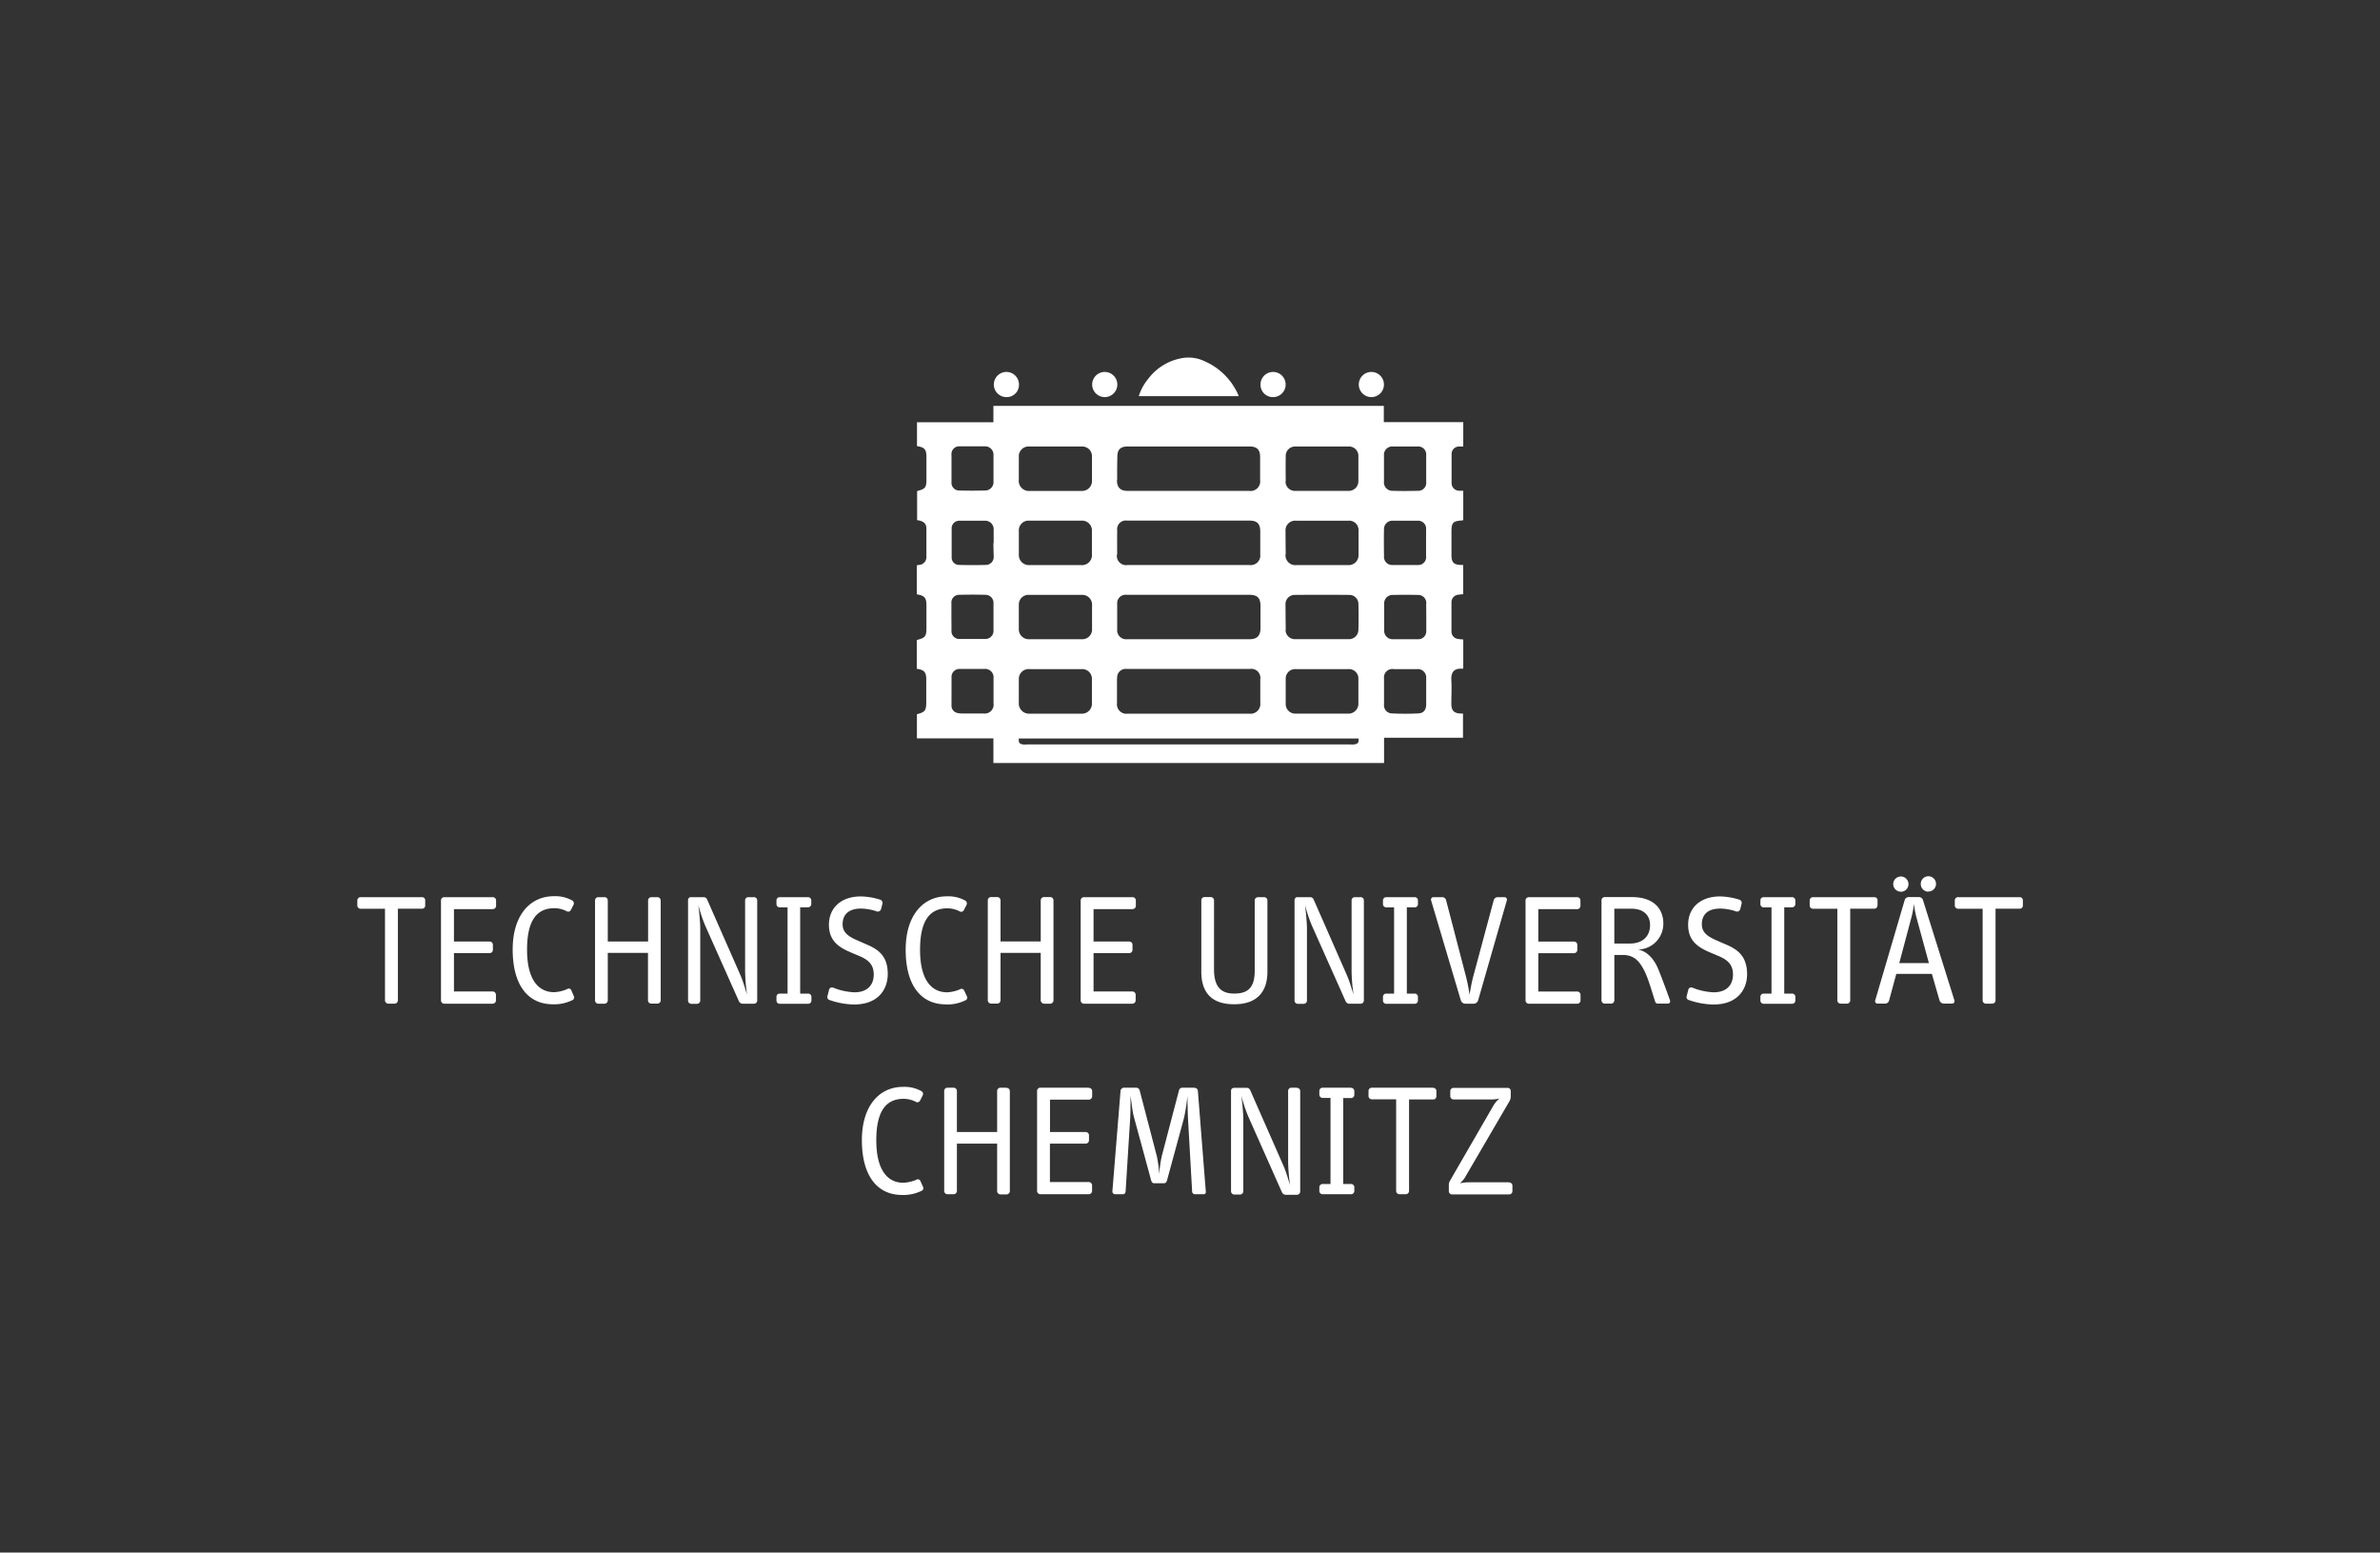 <?xml version="1.0" encoding="UTF-8" standalone="no"?>
<svg
   viewBox="0 0 567.8 370.33"
   version="1.1"
   id="svg19"
   sodipodi:docname="TU_Chemnitz_Logo_weiss_gruen.svg"
   inkscape:version="1.1.2 (b8e25be833, 2022-02-05)"
   xmlns:inkscape="http://www.inkscape.org/namespaces/inkscape"
   xmlns:sodipodi="http://sodipodi.sourceforge.net/DTD/sodipodi-0.dtd"
   xmlns="http://www.w3.org/2000/svg"
   xmlns:svg="http://www.w3.org/2000/svg"
   xmlns:rdf="http://www.w3.org/1999/02/22-rdf-syntax-ns#"
   xmlns:cc="http://creativecommons.org/ns#"
   xmlns:dc="http://purl.org/dc/elements/1.1/">
  <rect x="0" y="0" width="567.8" height="370.33" fill="#333333" stroke="none"/>
  <sodipodi:namedview
     id="namedview21"
     pagecolor="#ffffff"
     bordercolor="#666666"
     borderopacity="1.0"
     inkscape:pageshadow="2"
     inkscape:pageopacity="0.0"
     inkscape:pagecheckerboard="0"
     showgrid="false"
     inkscape:zoom="2.1627334"
     inkscape:cx="283.6688"
     inkscape:cy="185.18233"
     inkscape:window-width="2560"
     inkscape:window-height="1372"
     inkscape:window-x="-8"
     inkscape:window-y="-8"
     inkscape:window-maximized="1"
     inkscape:current-layer="svg19" />
  <defs
     id="defs4">
    <style
       id="style2">.cls-1{fill:#005d4d;}.cls-2{opacity:0;}.cls-3{fill:#fff;}</style>
  </defs>
  <title
     id="title6">Zeichenfläche 3 Kopie 2Logo</title>
  <g
     id="Hilfslinien_-_Logoschutzraum"
     data-name="Hilfslinien - Logoschutzraum">
    <g
       class="cls-2"
       id="g13">
      <path
         class="cls-3"
         d="M566.8,1V369.33H1V1H566.8m1-1H0V370.33H567.8V0Z"
         id="path11" />
    </g>
  </g>
  <g
     id="TU_Chemnitz_Logo"
     data-name="TU Chemnitz Logo">
    <path
       class="cls-3"
       d="M295.53,94.5H271.68a12.23,12.23,0,0,1,2.26-4.15,12.86,12.86,0,0,1,8.52-5,9,9,0,0,1,4.94.82,15.6,15.6,0,0,1,7.79,7.53A8.07,8.07,0,0,1,295.53,94.5Zm31.7.22a3,3,0,1,0-3.06-3A3,3,0,0,0,327.23,94.72Zm-23.56,0a3,3,0,1,0-2.95-3A2.94,2.94,0,0,0,303.67,94.72Zm-63.57,0a2.92,2.92,0,0,0,3-3,3,3,0,1,0-3,3Zm23.46,0a3,3,0,1,0-3-3A3,3,0,0,0,263.56,94.72Zm-44.84,64.81c0-.15,0-.31,0-.47v-6.4c2.06-.53,2.3-.85,2.3-3v-5.25c0-1.82-.42-2.32-2.3-2.65v-6.9a3.82,3.82,0,0,1,.5-.11,1.85,1.85,0,0,0,1.79-1.92q0-3.39,0-6.76c0-1.22-.71-1.8-2.21-2v-6.94c2-.52,2.22-.83,2.22-2.93V109c0-1.79-.44-2.31-2.25-2.59v-5.69H237V96.82h93.14v3.87h18.95v5.82c-.36,0-.71,0-1.06,0a1.77,1.77,0,0,0-1.72,1.79c0,2.31,0,4.61,0,6.93a1.8,1.8,0,0,0,1.78,1.82c.33,0,.65,0,1,0v7a1.74,1.74,0,0,1-.28.09c-2.21.16-2.53.51-2.53,2.75v5.52c0,1.72.54,2.3,2.25,2.34l.54,0v7c-.4,0-.81.06-1.21.11a1.78,1.78,0,0,0-1.58,1.75c0,2.34,0,4.67,0,7a1.75,1.75,0,0,0,1.45,1.77c.43.09.88.11,1.36.16v6.88c-.1.06-.13.09-.18.09-1.94-.14-2.76.71-2.66,2.75.11,1.86,0,3.73,0,5.6,0,1.65.63,2.29,2.3,2.34l.48,0v5.78H330.2V182H237v-5.88H218.75v-5.76c1.95-.51,2.23-.87,2.23-2.93V162.1C221,160.34,220.47,159.76,218.72,159.53Zm121.53,2.22a2,2,0,0,0-2.18-2.15H332.5a2,2,0,0,0-2.31,2.23c0,2.06,0,4.11,0,6.17a1.93,1.93,0,0,0,1.92,2.17c2.08.1,4.17.1,6.25,0,1.3-.06,1.88-.85,1.89-2.17v-6.26Zm0-17.64a1.91,1.91,0,0,0-2-2.2q-3-.07-5.91,0a2,2,0,0,0-2.11,2.16c0,2.09,0,4.16,0,6.25a2,2,0,0,0,2.11,2.15c2,0,3.95,0,5.93,0a1.89,1.89,0,0,0,2-2c0-1.08,0-2.16,0-3.24Zm-10.07-29.29a2,2,0,0,0,2.11,2.25c2,.07,3.95.05,5.91,0a1.9,1.9,0,0,0,2.05-2.11c0-1.06,0-2.12,0-3.16s0-2.12,0-3.17a1.92,1.92,0,0,0-2.12-2.13c-1.91,0-3.84,0-5.75,0a2,2,0,0,0-2.2,2.24Q330.17,111.78,330.18,114.82Zm0,17.87a1.94,1.94,0,0,0,2,2.08c2,0,4.06,0,6.09,0a1.87,1.87,0,0,0,1.95-2.11v-6.33a1.9,1.9,0,0,0-2-2.13q-3,0-5.92,0a2,2,0,0,0-2.12,2.08C330.14,128.41,330.15,130.56,330.19,132.69Zm-87.12,11.7c0,1.86,0,3.72,0,5.57a2.37,2.37,0,0,0,2.49,2.51H258a2.33,2.33,0,0,0,2.53-2.53c0-1.83,0-3.67,0-5.5a2.34,2.34,0,0,0-2.46-2.55c-4.18,0-8.39,0-12.57,0A2.3,2.3,0,0,0,243.07,144.39Zm2.57-9.6c2.06,0,4.12,0,6.17,0s4.06,0,6.08,0a2.39,2.39,0,0,0,2.62-2.64c0-1.8,0-3.61,0-5.41a2.35,2.35,0,0,0-2.54-2.55H245.56a2.31,2.31,0,0,0-2.49,2.5c0,1.83,0,3.66,0,5.5A2.4,2.4,0,0,0,245.64,134.79Zm-2.57,27.3c0,1.83,0,3.66,0,5.5a2.44,2.44,0,0,0,2.57,2.64q6.17,0,12.34,0a2.38,2.38,0,0,0,2.53-2.5c0-1.92,0-3.83,0-5.75a2.31,2.31,0,0,0-2.45-2.38h-12.5A2.33,2.33,0,0,0,243.07,162.09Zm81,14.06h-81c-.07,1,.14,1.29,1,1.42a5.62,5.62,0,0,0,.92,0q38.57,0,77.15,0a5.38,5.38,0,0,0,.9,0C324,177.42,324.19,177.14,324.11,176.15Zm-57.58-14.32c0,2,0,3.95,0,5.92a2.25,2.25,0,0,0,2.56,2.48q14.51,0,29,0a2.34,2.34,0,0,0,2.63-2.61V162a2.15,2.15,0,0,0-2.46-2.44H268.84A2.05,2.05,0,0,0,266.53,161.83Zm2.4-9.36H298.1c1.79,0,2.62-.83,2.62-2.65v-5.17c0-2.08-.7-2.78-2.81-2.78H274.24c-1.86,0-3.72,0-5.58,0a2,2,0,0,0-2.13,2.16c0,2,0,4.06,0,6.08A2.15,2.15,0,0,0,268.93,152.47Zm40.18,17.75q6.28,0,12.58,0a2.36,2.36,0,0,0,2.43-2.5c0-1.89,0-3.78,0-5.66a2.26,2.26,0,0,0-2.42-2.46H309.12a2.26,2.26,0,0,0-2.39,2.33c0,2,0,3.95,0,5.92A2.29,2.29,0,0,0,309.11,170.22Zm-2.37-55.41a2.23,2.23,0,0,0,2.27,2.28q6.36,0,12.74,0a2.31,2.31,0,0,0,2.37-2.45c0-1.92,0-3.83,0-5.75a2.23,2.23,0,0,0-2.41-2.38H309.05a2.21,2.21,0,0,0-2.31,2.22C306.71,110.75,306.71,112.79,306.74,114.81Zm0,17.41a2.35,2.35,0,0,0,2.59,2.57c2,0,4.07,0,6.09,0s4.17,0,6.26,0a2.35,2.35,0,0,0,2.48-2.42c0-2,0-3.9,0-5.84a2.23,2.23,0,0,0-2.38-2.33q-6.28,0-12.57,0a2.29,2.29,0,0,0-2.47,2.44Q306.7,129.43,306.73,132.22Zm0,18a2.24,2.24,0,0,0,2.39,2.24h12.65a2.26,2.26,0,0,0,2.35-2.21q.08-3.09,0-6.16a2.16,2.16,0,0,0-2.18-2.19q-6.49-.06-13,0a2.19,2.19,0,0,0-2.22,2.24C306.71,146.17,306.7,148.2,306.75,150.23Zm-40.22-35.7c0,1.76.82,2.57,2.54,2.57q14.52,0,29,0a2.3,2.3,0,0,0,2.62-2.6V109c0-1.74-.76-2.49-2.49-2.5H269c-1.69,0-2.43.75-2.43,2.45C266.52,110.81,266.51,112.68,266.53,114.53Zm0,17.74a2.21,2.21,0,0,0,2.5,2.52h29.12a2.29,2.29,0,0,0,2.57-2.55v-5.52c0-1.77-.76-2.53-2.54-2.53H268.91a2.07,2.07,0,0,0-2.38,2.33C266.51,128.45,266.51,130.36,266.53,132.27ZM243.06,114.4a2.42,2.42,0,0,0,2.66,2.7q6.14,0,12.25,0a2.37,2.37,0,0,0,2.54-2.56c0-1.82,0-3.66,0-5.49a2.33,2.33,0,0,0-2.53-2.54H245.65a2.33,2.33,0,0,0-2.58,2.57C243.06,110.85,243.06,112.62,243.06,114.4Zm-6,15.14c0-1.08,0-2.16,0-3.24a2,2,0,0,0-2-2.09c-2.05,0-4.11,0-6.16,0a1.8,1.8,0,0,0-1.86,1.93q0,3.36,0,6.75a1.75,1.75,0,0,0,1.74,1.86c2.14.06,4.27.06,6.41,0a1.89,1.89,0,0,0,1.88-2C237.05,131.66,237,130.61,237,129.54ZM227,115a1.84,1.84,0,0,0,1.94,2c2,.05,4,.05,6.08,0a2,2,0,0,0,2-2.15c0-2.07,0-4.16,0-6.24a2,2,0,0,0-2-2.15c-2,0-4.07,0-6.09,0a1.83,1.83,0,0,0-1.93,2c0,1.09,0,2.17,0,3.25S227,114,227,115Zm0,35.41a1.84,1.84,0,0,0,1.94,2c2,0,4,0,6.08,0a1.93,1.93,0,0,0,2-2.06q0-3.21,0-6.41a1.92,1.92,0,0,0-1.95-2.06q-3.11-.09-6.24,0a1.82,1.82,0,0,0-1.85,2c0,1.08,0,2.16,0,3.24S227,149.36,227,150.45Zm0,17.85a1.76,1.76,0,0,0,1.5,1.82,4.86,4.86,0,0,0,1.07.11c1.7,0,3.39,0,5.08,0a2.13,2.13,0,0,0,2.38-2.44q0-3,0-6a2,2,0,0,0-2.18-2.19c-1.94,0-3.89,0-5.84,0a1.89,1.89,0,0,0-2,2c0,1.07,0,2.16,0,3.24S227,167.16,227,168.3Zm-7.43,113.41a.65.65,0,0,0-.95-.27,9.07,9.07,0,0,1-3.11.72c-3.75,0-6.45-3-6.45-10.12,0-6.94,2.28-9.9,6.52-9.9a6.33,6.33,0,0,1,2.92.72.71.71,0,0,0,1-.3l.6-1.18a.78.78,0,0,0-.3-1.09,8.34,8.34,0,0,0-4.36-1c-5.8,0-9.82,4.7-9.82,12.7,0,8.34,3.53,13.08,9.6,13.08a9.78,9.78,0,0,0,4.66-1,.67.67,0,0,0,.34-.91Zm40.17-22.22H248.22a.76.76,0,0,0-.8.75v23.9a.8.8,0,0,0,.8.76h11.52a.81.81,0,0,0,.8-.76v-1.37a.82.82,0,0,0-.85-.79h-9.21v-9.15H259a.79.79,0,0,0,.8-.83v-1.17a.78.78,0,0,0-.8-.77h-8.5v-7.73h9.26a.79.79,0,0,0,.8-.83v-1.26A.77.77,0,0,0,259.74,259.49Zm-19.62,0h-1.43a.77.77,0,0,0-.8.75v9.82h-9.6v-9.82a.77.77,0,0,0-.8-.75h-1.44a.76.76,0,0,0-.79.75v23.9a.79.79,0,0,0,.79.76h1.44a.8.8,0,0,0,.8-.76V272.79h9.6v11.35a.8.8,0,0,0,.8.76h1.43a.8.8,0,0,0,.8-.76v-23.9A.77.77,0,0,0,240.12,259.49Zm82.23,0h-6.83a.76.76,0,0,0-.76.8v.82a.78.78,0,0,0,.76.81h1.9v20.54h-1.9a.77.77,0,0,0-.76.8v.83a.78.78,0,0,0,.76.81h6.83a.78.78,0,0,0,.75-.81v-.83a.77.77,0,0,0-.75-.8h-1.9V261.92h1.9a.78.78,0,0,0,.75-.81v-.82A.76.76,0,0,0,322.35,259.49Zm19.57,0h-14.6a.77.77,0,0,0-.83.75v1.26a.77.77,0,0,0,.83.75h5.76v21.89a.8.8,0,0,0,.8.76h1.48a.8.8,0,0,0,.8-.76V262.25h5.76a.73.73,0,0,0,.76-.75v-1.26A.73.73,0,0,0,341.92,259.49Zm-57,0h-2.84a.82.82,0,0,0-.8.6l-4.13,15.78a26.16,26.16,0,0,0-.57,4.28,34,34,0,0,0-.57-4.24l-4.13-15.82a.82.82,0,0,0-.76-.6h-2.92a.83.83,0,0,0-.87.72l-1.94,23.93a.66.66,0,0,0,.61.76h1.89c.39,0,.61-.27.65-.69l1.1-17.63c.07-.95.07-3.91.07-5.12.23,1.29.38,3.45.84,5.12l4.06,14.93c.15.54.34.77.8.77h2.23c.46,0,.65-.23.8-.77l4.06-14.93a49.24,49.24,0,0,0,.79-5.12c0,1.29.08,4.24.12,5.16l1,17.63a.67.67,0,0,0,.73.65h2c.42,0,.57-.27.53-.65l-1.89-24A.75.75,0,0,0,285,259.49Zm24.47,0H308.1a.76.76,0,0,0-.79.72v16.87a42.7,42.7,0,0,0,.46,5.58c-.46-1.3-.88-3-1.64-4.71L298.25,260a.9.9,0,0,0-.88-.52h-2.88c-.45,0-.8.22-.8.72v24a.8.8,0,0,0,.8.73h1.33a.8.8,0,0,0,.8-.73V267c0-1.45-.26-4-.46-5.62a34.43,34.43,0,0,0,1.67,5l8,18a1,1,0,0,0,.91.61h2.65a.8.8,0,0,0,.8-.73v-24A.76.76,0,0,0,309.43,259.49Zm50.63,22.56h-9.75a11.36,11.36,0,0,0-2,.23,5.31,5.31,0,0,0,1.4-1.68L360,262.86a2.59,2.59,0,0,0,.42-1.25v-1.37a.73.73,0,0,0-.76-.75H346.83a.77.77,0,0,0-.83.75v1.26a.79.79,0,0,0,.83.75h8.72a8.53,8.53,0,0,0,2.2-.23,6.76,6.76,0,0,0-1.41,1.6L346,281.51a2.06,2.06,0,0,0-.35,1.07v1.56a.77.77,0,0,0,.76.76h13.65a.77.77,0,0,0,.76-.76V282.8A.76.76,0,0,0,360.06,282.05Zm100-69.36a1.82,1.82,0,1,0-1.78-1.86A1.82,1.82,0,0,0,460,212.69ZM344,214H342a.58.58,0,0,0-.57.79l7.09,23.85a1.15,1.15,0,0,0,1,.77h2.11a1.13,1.13,0,0,0,1-.77l6.86-23.88a.59.59,0,0,0-.6-.76h-1.63a1,1,0,0,0-.91.76l-4.93,18.36c-.27.94-.61,2.87-.83,4.16a39.16,39.16,0,0,0-.8-4.16L345,214.74A.94.94,0,0,0,344,214Zm109.45-1.29a1.82,1.82,0,1,0-1.78-1.86A1.82,1.82,0,0,0,453.41,212.69Zm-5.52,3.3v-1.25a.73.73,0,0,0-.75-.76h-14.6a.79.79,0,0,0-.84.76V216a.79.79,0,0,0,.84.76h5.76v21.87a.8.8,0,0,0,.8.77h1.48a.79.79,0,0,0,.79-.77V216.75h5.77A.73.73,0,0,0,447.89,216Zm-71.62-2H364.75a.77.77,0,0,0-.8.76v23.88a.8.8,0,0,0,.8.77h11.52a.8.8,0,0,0,.8-.77v-1.36a.81.81,0,0,0-.83-.79H367v-9.14h8.5a.79.79,0,0,0,.8-.84v-1.17a.78.78,0,0,0-.8-.76H367v-7.73h9.25a.79.79,0,0,0,.8-.84v-1.25A.77.77,0,0,0,376.27,214ZM211.79,232.3c0-4.06-2-5.69-4.78-6.91l-2.08-.91c-2.12-.91-3.91-1.81-3.91-4s1.29-3.76,4.4-3.76a12.3,12.3,0,0,1,3.9.72.83.83,0,0,0,.88-.61l.31-1.21a.83.83,0,0,0-.46-1,16.6,16.6,0,0,0-4.63-.8c-4.93,0-7.66,2.88-7.66,6.75,0,4.25,2.88,5.62,5.65,6.79l1.78.75c2,.88,3.26,2,3.26,4.33,0,2.54-1.55,4.25-4.58,4.25a15.24,15.24,0,0,1-5.08-1.1.71.71,0,0,0-1,.53l-.38,1.47a.73.73,0,0,0,.53.95,18.44,18.44,0,0,0,5.88,1.06C209.4,239.57,211.79,236.13,211.79,232.3Zm186.58,6.18c.19.53,0,.91-.53.91h-2.28a.65.65,0,0,1-.68-.46c-1.06-3.3-1.78-6-2.88-7.93-.88-1.55-2.05-3.22-4.86-3.22h-2v10.84a.79.79,0,0,1-.79.77h-1.48a.8.8,0,0,1-.8-.77V214.74a.77.77,0,0,1,.8-.76h6.41c6.22,0,7.54,3.8,7.54,6.18a6.14,6.14,0,0,1-6.06,6.33c2.27.39,3.79,2.36,4.62,4.14C395.72,231.35,396.85,234.23,398.37,238.48Zm-9.56-13.42c3,0,4.85-1.64,4.85-4.44,0-2.24-1.51-3.87-4.43-3.87h-4.1v8.31Zm-86.44,6.71v-17a.76.76,0,0,0-.79-.76h-1.45a.77.77,0,0,0-.79.76v16.8c0,4.51-2.12,5.42-4.93,5.42-3.64,0-4.78-2.24-4.78-5.88V214.74a.77.77,0,0,0-.8-.76h-1.44a.76.76,0,0,0-.79.76v17c0,4.78,2.23,7.8,7.81,7.8C299.68,239.57,302.37,236.77,302.37,231.77ZM324.57,214h-1.32a.76.76,0,0,0-.8.72v16.88a41,41,0,0,0,.46,5.57c-.46-1.29-.88-3-1.64-4.7l-7.88-17.94a.9.9,0,0,0-.88-.53h-2.88a.69.69,0,0,0-.79.72v24a.78.78,0,0,0,.79.72H311a.78.78,0,0,0,.8-.72V221.49c0-1.44-.26-4-.45-5.62a32.62,32.62,0,0,0,1.67,5l8,17.94a1,1,0,0,0,.91.61h2.65a.79.79,0,0,0,.8-.72v-24A.76.76,0,0,0,324.57,214Zm157.22,0h-14.6a.77.77,0,0,0-.83.76V216a.77.77,0,0,0,.83.76H473v21.87a.8.8,0,0,0,.8.77h1.48a.8.8,0,0,0,.8-.77V216.75h5.76a.74.74,0,0,0,.76-.76v-1.25A.74.74,0,0,0,481.79,214ZM412,225.39l-2.09-.91c-2.12-.91-3.9-1.81-3.9-4s1.28-3.76,4.39-3.76a12.31,12.31,0,0,1,3.91.72.81.81,0,0,0,.87-.61l.3-1.21a.81.81,0,0,0-.45-1,16.53,16.53,0,0,0-4.63-.8c-4.93,0-7.66,2.88-7.66,6.75,0,4.25,2.88,5.62,5.65,6.79l1.78.75c2,.88,3.27,2,3.27,4.33,0,2.54-1.56,4.25-4.59,4.25a15.24,15.24,0,0,1-5.08-1.1.71.71,0,0,0-1,.53l-.37,1.47a.72.72,0,0,0,.53.95,18.44,18.44,0,0,0,5.88,1.06c5.57,0,8-3.44,8-7.27C416.76,228.24,414.78,226.61,412,225.39Zm54.25,13.17a.59.59,0,0,1-.54.83h-2a1.15,1.15,0,0,1-1-.77l-1.82-6.32h-8.49l-1.71,6.32a1,1,0,0,1-.91.77h-1.86a.59.59,0,0,1-.53-.83l7-23.82a1,1,0,0,1,1-.76h2.39a1,1,0,0,1,1,.76Zm-6.07-8.84-3-11a27.18,27.18,0,0,1-.58-3.11,20.6,20.6,0,0,1-.56,3.11l-2.93,11ZM427.56,214h-6.83a.76.76,0,0,0-.75.79v.84a.77.77,0,0,0,.75.8h1.9V237h-1.9a.76.76,0,0,0-.75.8v.83a.77.77,0,0,0,.75.8h6.83a.77.77,0,0,0,.76-.8v-.83a.77.77,0,0,0-.76-.8h-1.89V216.41h1.89a.77.77,0,0,0,.76-.8v-.84A.77.77,0,0,0,427.56,214Zm-270.7,0h-1.45a.77.77,0,0,0-.79.76v9.82H145v-9.82a.77.77,0,0,0-.8-.76h-1.45a.77.77,0,0,0-.79.76v23.88a.79.79,0,0,0,.79.77h1.45a.8.8,0,0,0,.8-.77V227.29h9.59v11.33a.79.79,0,0,0,.79.77h1.45a.79.79,0,0,0,.79-.77V214.74A.77.77,0,0,0,156.86,214Zm92.23,25.41h1.44a.8.8,0,0,0,.8-.77V214.74a.77.77,0,0,0-.8-.76h-1.44a.77.77,0,0,0-.8.76v9.82H238.7v-9.82a.77.77,0,0,0-.8-.76h-1.44a.77.77,0,0,0-.8.76v23.88a.8.8,0,0,0,.8.77h1.44a.8.8,0,0,0,.8-.77V227.29h9.59v11.33A.8.8,0,0,0,249.09,239.39ZM100.69,214H86.08a.78.78,0,0,0-.83.76V216a.78.78,0,0,0,.83.76h5.77v21.87a.8.8,0,0,0,.8.77h1.48a.79.79,0,0,0,.79-.77V216.75h5.77a.73.73,0,0,0,.75-.76v-1.25A.73.73,0,0,0,100.69,214Zm125,25.59a9.76,9.76,0,0,0,4.66-1,.68.68,0,0,0,.34-.92l-.68-1.43a.66.66,0,0,0-.95-.28,8.73,8.73,0,0,1-3.11.73c-3.75,0-6.45-3-6.45-10.12,0-6.95,2.28-9.91,6.52-9.91a6.5,6.5,0,0,1,2.93.72.69.69,0,0,0,1-.3l.61-1.18a.8.8,0,0,0-.3-1.1,8.45,8.45,0,0,0-4.37-1c-5.8,0-9.82,4.7-9.82,12.7C216.05,234.84,219.58,239.57,225.65,239.57Zm44.49-22.74a.79.79,0,0,0,.8-.84v-1.25a.77.77,0,0,0-.8-.76H258.61a.77.77,0,0,0-.79.76v23.88a.79.79,0,0,0,.79.77h11.53a.8.8,0,0,0,.8-.77v-1.36a.81.81,0,0,0-.84-.79h-9.21v-9.14h8.5a.79.79,0,0,0,.79-.84v-1.17a.77.77,0,0,0-.79-.76h-8.5v-7.73Zm67.34-.42a.77.77,0,0,0,.76-.8v-.84a.77.77,0,0,0-.76-.79h-6.82a.77.77,0,0,0-.76.79v.84a.77.77,0,0,0,.76.8h1.89V237h-1.89a.76.76,0,0,0-.76.8v.83a.77.77,0,0,0,.76.8h6.82a.77.77,0,0,0,.76-.8v-.83a.76.76,0,0,0-.76-.8h-1.89V216.41ZM192.79,214H186a.77.77,0,0,0-.76.79v.84a.77.77,0,0,0,.76.8h1.89V237H186a.76.76,0,0,0-.76.8v.83a.77.77,0,0,0,.76.8h6.82a.77.77,0,0,0,.76-.8v-.83a.76.76,0,0,0-.76-.8H190.9V216.41h1.89a.77.77,0,0,0,.76-.8v-.84A.77.77,0,0,0,192.79,214Zm-12.91,0h-1.33a.76.76,0,0,0-.79.72v16.88a44.55,44.55,0,0,0,.45,5.57c-.45-1.29-.87-3-1.62-4.7l-7.9-17.94a.88.88,0,0,0-.87-.53h-2.88a.69.69,0,0,0-.79.72v24a.78.78,0,0,0,.79.72h1.33a.79.79,0,0,0,.79-.72V221.49c0-1.44-.26-4-.45-5.62a33.76,33.76,0,0,0,1.67,5l8,17.94a1,1,0,0,0,.92.61h2.65a.79.79,0,0,0,.8-.72v-24A.76.76,0,0,0,179.88,214ZM136.3,236.21a.66.66,0,0,0-1-.28,8.73,8.73,0,0,1-3.11.73c-3.75,0-6.45-3-6.45-10.12,0-6.95,2.28-9.91,6.53-9.91a6.46,6.46,0,0,1,2.92.72.69.69,0,0,0,1-.3l.61-1.18a.8.8,0,0,0-.31-1.1,8.4,8.4,0,0,0-4.35-1c-5.81,0-9.83,4.7-9.83,12.7,0,8.35,3.53,13.08,9.6,13.08a9.8,9.8,0,0,0,4.66-1,.69.69,0,0,0,.34-.92ZM117.56,214H106a.76.76,0,0,0-.79.76v23.88a.79.79,0,0,0,.79.77h11.53a.79.79,0,0,0,.79-.77v-1.36a.81.81,0,0,0-.83-.79H108.3v-9.14h8.5a.79.79,0,0,0,.79-.84v-1.17a.77.77,0,0,0-.79-.76h-8.5v-7.73h9.26a.79.79,0,0,0,.79-.84v-1.25A.77.77,0,0,0,117.56,214Z"
       id="path16" />
  </g>
</svg>
